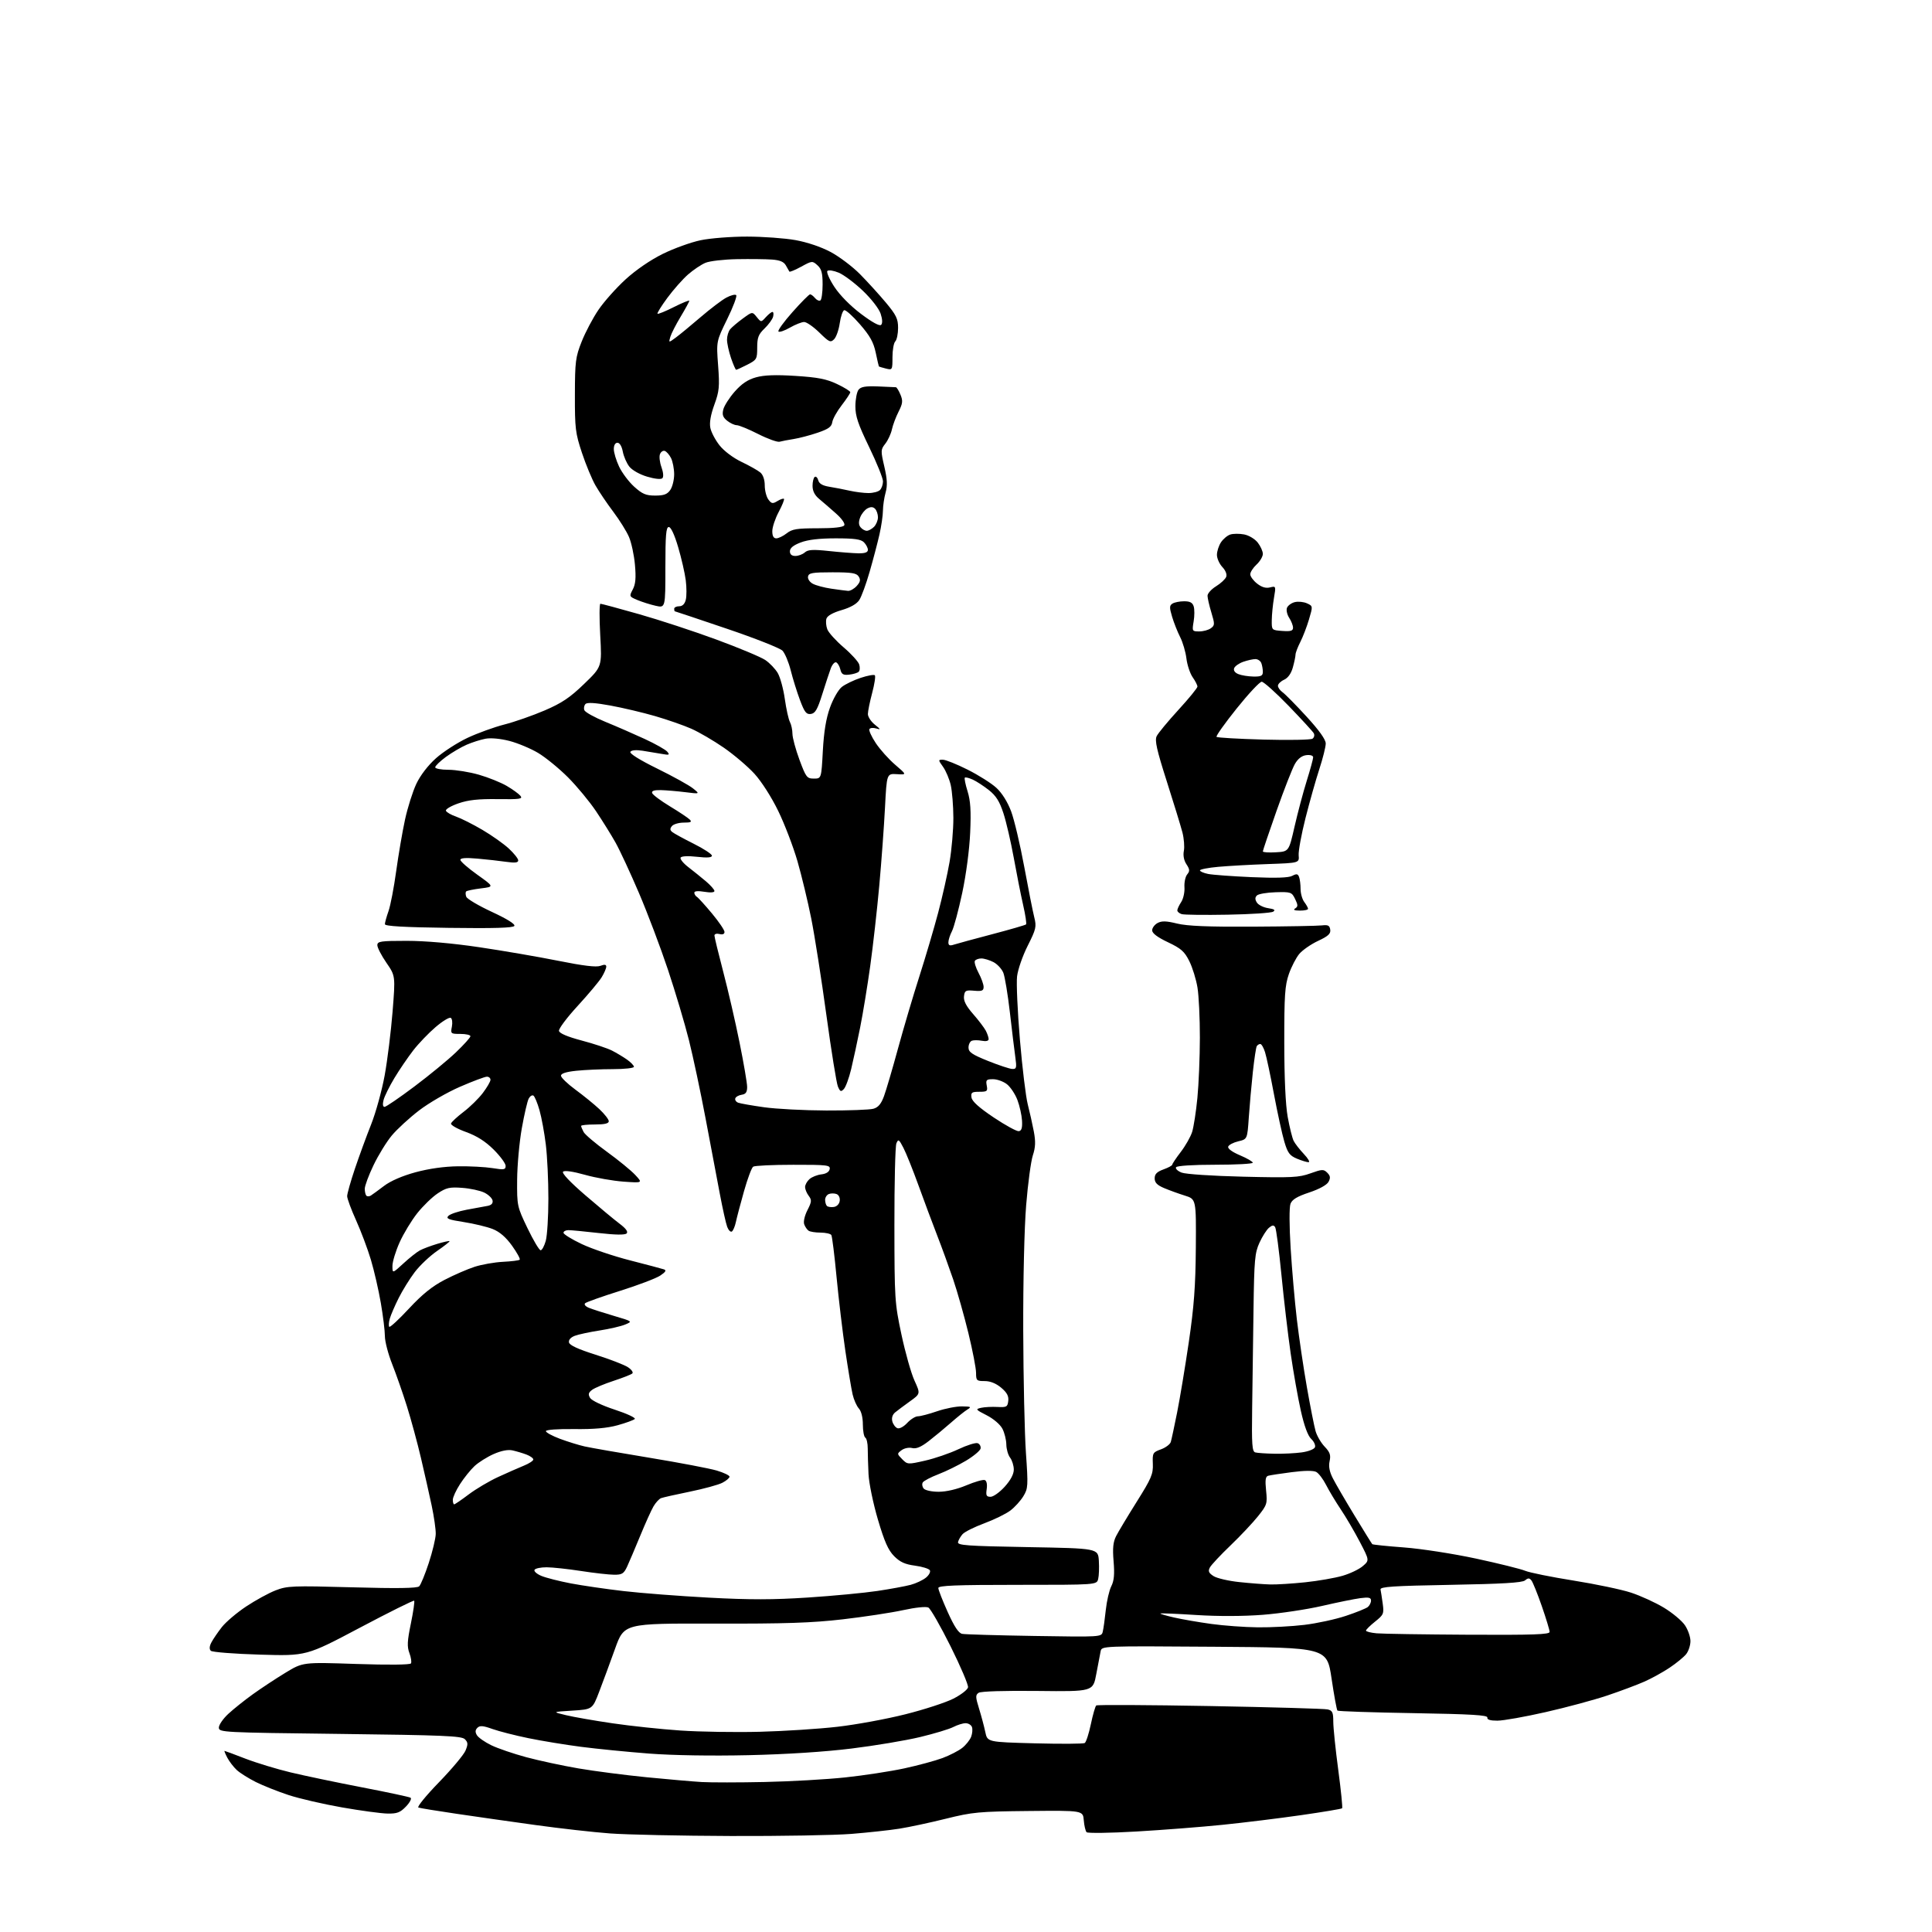 <?xml version="1.0" encoding="UTF-8" standalone="no"?>
<svg 
  version="1.1" 
  xmlns="http://www.w3.org/2000/svg" 
  xmlns:xlink="http://www.w3.org/1999/xlink" 
  xmlns:svg="http://www.w3.org/2000/svg"
  xmlns:rdf="http://www.w3.org/1999/02/22-rdf-syntax-ns#"
  xmlns:cc="http://creativecommons.org/ns#"
  xmlns:dc="http://purl.org/dc/elements/1.1/"
  viewBox="0 0 768 768"
  width="768"
  height="768"
>
<style>svg {background-color: white; }</style>"
<path stroke="none" fill="black" fill-rule="evenodd" d="M290.50,729.84C270.70,729.77 249.10,729.31 242.50,728.82C235.90,728.33 222.62,726.83 213.00,725.50C203.38,724.17 189.20,722.15 181.50,721.01C173.80,719.88 166.97,718.76 166.32,718.53C165.67,718.30 169.34,713.79 174.47,708.51C179.60,703.22 184.36,697.54 185.05,695.88C186.10,693.36 186.05,692.62 184.78,691.35C183.49,690.06 176.26,689.76 135.13,689.26C88.20,688.70 87.00,688.64 87.00,686.73C87.00,685.65 88.69,683.20 90.75,681.29C92.81,679.38 97.20,675.87 100.51,673.49C103.81,671.12 109.64,667.27 113.46,664.95C120.40,660.73 120.40,660.73 141.59,661.45C154.46,661.88 163.01,661.79 163.36,661.23C163.68,660.71 163.40,658.87 162.75,657.14C161.78,654.57 161.88,652.38 163.33,645.37C164.30,640.64 164.89,636.56 164.64,636.31C164.39,636.06 154.65,640.90 143.00,647.07C121.80,658.29 121.80,658.29 103.30,657.74C93.12,657.44 84.35,656.75 83.81,656.21C83.15,655.55 83.23,654.42 84.05,652.86C84.73,651.56 86.60,648.83 88.19,646.79C89.79,644.76 94.12,641.08 97.82,638.62C101.52,636.16 106.78,633.28 109.52,632.21C114.17,630.41 116.19,630.32 140.00,630.98C157.96,631.48 165.83,631.36 166.63,630.59C167.25,629.99 168.97,625.81 170.45,621.29C171.93,616.78 173.17,611.60 173.21,609.79C173.26,607.98 172.53,602.90 171.60,598.50C170.67,594.10 168.74,585.55 167.32,579.50C165.90,573.45 163.39,564.23 161.75,559.00C160.11,553.77 157.47,546.23 155.88,542.22C154.30,538.22 153.00,533.24 153.00,531.15C153.00,529.06 152.28,523.14 151.39,517.99C150.51,512.84 148.73,505.10 147.44,500.79C146.15,496.48 143.50,489.42 141.55,485.10C139.60,480.78 138.00,476.46 138.00,475.49C138.00,474.53 139.38,469.63 141.07,464.62C142.76,459.60 145.66,451.68 147.52,447.00C149.38,442.32 151.80,433.55 152.91,427.50C154.01,421.45 155.42,410.07 156.05,402.21C157.19,387.93 157.19,387.93 153.60,382.71C151.62,379.83 150.00,376.70 150.00,375.74C150.00,374.19 151.25,374.00 161.69,374.00C169.00,374.00 179.76,374.94 190.44,376.52C199.82,377.91 213.99,380.34 221.91,381.93C231.92,383.94 237.04,384.55 238.66,383.94C240.32,383.31 241.00,383.40 241.00,384.27C240.99,384.95 240.17,386.85 239.16,388.50C238.15,390.15 233.85,395.27 229.61,399.89C225.37,404.50 222.04,408.95 222.20,409.79C222.40,410.78 225.56,412.12 231.25,413.63C236.06,414.90 241.46,416.70 243.25,417.61C245.04,418.52 247.74,420.14 249.25,421.20C250.76,422.27 252.00,423.56 252.00,424.07C252.00,424.58 248.24,425.00 243.65,425.00C239.05,425.00 232.53,425.29 229.15,425.64C225.03,426.07 223.00,426.72 223.00,427.61C223.00,428.34 225.59,430.84 228.75,433.16C231.91,435.48 236.19,438.96 238.25,440.89C240.31,442.82 242.00,444.99 242.00,445.70C242.00,446.61 240.34,447.00 236.50,447.00C233.47,447.00 231.00,447.25 231.00,447.57C231.00,447.88 231.45,448.97 232.00,450.00C232.55,451.02 236.71,454.55 241.25,457.84C245.79,461.13 250.85,465.27 252.50,467.04C255.50,470.26 255.50,470.26 247.87,469.72C243.68,469.42 236.76,468.20 232.51,467.00C227.70,465.65 224.41,465.19 223.83,465.77C223.25,466.35 226.61,469.90 232.70,475.15C238.09,479.79 244.21,484.88 246.30,486.45C248.81,488.34 249.76,489.64 249.10,490.30C248.44,490.96 244.70,490.91 238.02,490.15C232.47,489.52 227.04,489.00 225.96,489.00C224.88,489.00 224.00,489.47 224.00,490.05C224.00,490.63 227.26,492.64 231.25,494.53C235.24,496.42 243.90,499.35 250.50,501.03C257.10,502.72 263.15,504.33 263.95,504.60C265.00,504.96 264.59,505.64 262.45,507.07C260.83,508.15 253.65,510.88 246.50,513.13C239.35,515.38 233.09,517.60 232.60,518.06C232.08,518.54 232.73,519.32 234.10,519.88C235.42,520.42 239.88,521.86 244.00,523.07C251.50,525.28 251.50,525.28 248.50,526.53C246.85,527.22 242.27,528.28 238.32,528.89C234.37,529.50 229.95,530.45 228.50,531.00C226.85,531.63 225.98,532.62 226.18,533.64C226.40,534.75 229.80,536.32 236.73,538.51C242.36,540.29 248.14,542.52 249.59,543.47C251.03,544.41 251.83,545.54 251.36,545.97C250.89,546.40 247.53,547.72 243.90,548.91C240.26,550.10 236.44,551.70 235.40,552.47C233.90,553.58 233.73,554.27 234.57,555.69C235.19,556.73 239.36,558.72 244.40,560.37C249.22,561.95 252.79,563.61 252.33,564.07C251.87,564.52 248.80,565.65 245.50,566.56C241.34,567.71 236.05,568.18 228.25,568.08C221.66,568.00 217.00,568.34 217.00,568.90C217.00,569.43 219.50,570.79 222.57,571.94C225.63,573.08 230.05,574.45 232.40,574.98C234.76,575.51 246.38,577.54 258.23,579.49C270.08,581.44 282.08,583.73 284.89,584.56C287.70,585.39 290.00,586.50 290.00,587.01C290.00,587.53 288.71,588.61 287.14,589.43C285.57,590.24 279.75,591.83 274.21,592.96C268.67,594.09 263.52,595.25 262.77,595.54C262.01,595.83 260.67,597.29 259.79,598.78C258.91,600.28 256.53,605.55 254.50,610.50C252.46,615.45 250.12,620.96 249.29,622.75C247.98,625.55 247.27,626.00 244.14,625.98C242.14,625.97 236.22,625.31 231.00,624.50C225.78,623.69 219.61,623.03 217.31,623.02C215.00,623.01 212.83,623.46 212.49,624.02C212.14,624.58 213.36,625.67 215.20,626.44C217.04,627.21 222.32,628.55 226.93,629.43C231.54,630.30 240.98,631.68 247.91,632.48C254.83,633.29 270.08,634.46 281.79,635.09C298.00,635.96 307.39,635.95 321.20,635.04C331.17,634.39 343.58,633.21 348.78,632.43C353.98,631.65 359.94,630.55 362.02,629.99C364.11,629.43 366.82,628.15 368.06,627.15C369.30,626.15 370.00,624.81 369.62,624.19C369.23,623.57 366.57,622.75 363.71,622.37C359.75,621.85 357.76,620.94 355.43,618.59C353.08,616.22 351.57,612.81 348.97,604.00C347.10,597.67 345.43,589.58 345.25,586.00C345.08,582.42 344.94,577.83 344.94,575.79C344.94,573.75 344.51,571.81 343.97,571.48C343.44,571.15 343.00,568.81 343.00,566.27C343.00,563.46 342.38,560.97 341.41,559.90C340.54,558.94 339.42,556.43 338.93,554.32C338.44,552.22 337.14,544.42 336.04,537.00C334.95,529.58 333.38,516.39 332.55,507.70C331.73,499.00 330.79,491.47 330.47,490.95C330.15,490.43 328.22,489.99 326.19,489.98C324.16,489.98 322.02,489.64 321.43,489.23C320.84,488.83 320.05,487.69 319.69,486.69C319.30,485.65 319.85,483.26 320.96,481.07C322.67,477.73 322.73,477.03 321.49,475.38C320.70,474.35 320.05,472.78 320.03,471.90C320.01,471.03 320.79,469.60 321.75,468.74C322.71,467.87 324.85,467.02 326.49,466.83C328.38,466.62 329.61,465.85 329.81,464.75C330.12,463.15 328.91,463.00 315.32,463.02C307.17,463.02 300.00,463.36 299.40,463.77C298.79,464.17 297.16,468.55 295.76,473.50C294.36,478.45 292.91,483.96 292.53,485.74C292.16,487.52 291.43,489.23 290.92,489.55C290.41,489.86 289.58,489.03 289.08,487.71C288.57,486.38 287.24,480.39 286.11,474.40C284.98,468.40 282.44,454.95 280.46,444.50C278.49,434.05 275.52,420.10 273.87,413.50C272.22,406.90 268.46,394.30 265.53,385.50C262.60,376.70 257.41,362.98 254.00,355.00C250.59,347.02 246.41,338.02 244.72,335.00C243.03,331.98 239.53,326.35 236.95,322.50C234.37,318.65 229.34,312.57 225.78,309.00C222.21,305.43 216.86,301.06 213.89,299.29C210.93,297.53 205.81,295.39 202.53,294.54C198.98,293.62 195.12,293.26 193.03,293.65C191.09,294.01 187.70,295.08 185.50,296.04C183.30,296.99 179.59,299.18 177.25,300.89C174.91,302.61 173.00,304.46 173.00,305.01C173.00,305.55 175.36,306.00 178.25,306.00C181.14,306.00 186.58,306.88 190.33,307.95C194.09,309.03 199.07,311.03 201.41,312.40C203.75,313.76 206.20,315.54 206.87,316.34C207.91,317.60 206.69,317.78 197.79,317.66C190.12,317.56 186.15,317.99 182.20,319.36C179.28,320.37 177.06,321.68 177.26,322.27C177.45,322.86 179.26,323.91 181.27,324.60C183.28,325.30 187.98,327.66 191.72,329.86C195.45,332.05 200.19,335.40 202.25,337.30C204.31,339.21 206.00,341.33 206.00,342.02C206.00,342.94 204.75,343.09 201.25,342.59C198.64,342.21 193.46,341.64 189.75,341.31C185.16,340.90 183.00,341.06 183.00,341.80C183.00,342.41 186.03,345.06 189.73,347.70C196.46,352.50 196.46,352.50 191.16,353.15C188.25,353.51 185.62,354.05 185.31,354.36C185.00,354.66 185.02,355.62 185.35,356.48C185.68,357.34 190.27,360.05 195.55,362.50C201.63,365.32 204.89,367.36 204.46,368.07C203.97,368.86 196.33,369.08 178.39,368.84C160.47,368.60 153.01,368.17 153.00,367.38C153.00,366.76 153.65,364.42 154.44,362.18C155.23,359.94 156.60,352.79 157.49,346.30C158.39,339.81 159.96,330.59 161.00,325.81C162.04,321.03 164.06,314.63 165.50,311.58C167.10,308.20 170.14,304.24 173.31,301.41C176.17,298.86 181.79,295.23 185.80,293.33C189.82,291.44 196.43,289.04 200.51,288.00C204.58,286.96 211.78,284.44 216.51,282.41C223.37,279.46 226.55,277.33 232.20,271.87C239.29,265.03 239.29,265.03 238.60,252.51C238.22,245.63 238.25,240.00 238.67,240.00C239.09,240.00 245.97,241.85 253.96,244.12C261.96,246.39 275.82,250.93 284.76,254.23C293.70,257.52 302.45,261.18 304.20,262.36C305.96,263.54 308.19,265.88 309.17,267.55C310.15,269.23 311.42,273.88 311.98,277.88C312.55,281.88 313.46,285.99 314.01,287.01C314.55,288.03 315.00,290.14 315.01,291.68C315.01,293.23 316.27,297.88 317.79,302.00C320.40,309.02 320.76,309.50 323.54,309.50C326.50,309.50 326.50,309.50 327.09,298.50C327.51,290.84 328.37,285.60 329.94,281.25C331.18,277.78 333.28,274.14 334.65,273.06C336.00,272.00 339.37,270.37 342.12,269.46C344.88,268.54 347.42,268.08 347.76,268.43C348.11,268.78 347.64,271.94 346.70,275.45C345.77,278.96 345.00,282.73 345.00,283.84C345.00,284.95 346.24,286.84 347.75,288.05C350.09,289.92 350.18,290.15 348.33,289.58C347.14,289.22 345.92,289.33 345.61,289.82C345.30,290.32 346.43,292.82 348.12,295.37C349.81,297.92 353.29,301.81 355.85,304.00C360.50,307.99 360.50,307.99 356.50,307.74C352.50,307.50 352.50,307.50 351.80,321.00C351.42,328.43 350.40,342.38 349.53,352.00C348.66,361.62 347.04,376.02 345.93,384.00C344.82,391.98 343.01,403.00 341.91,408.50C340.81,414.00 339.21,421.43 338.35,425.00C337.49,428.57 336.18,432.14 335.44,432.91C334.30,434.12 333.96,433.97 333.08,431.91C332.52,430.59 330.46,417.80 328.50,403.50C326.55,389.20 323.84,371.95 322.49,365.16C321.14,358.38 318.66,348.10 317.00,342.33C315.33,336.56 311.89,327.57 309.35,322.36C306.68,316.86 302.71,310.66 299.91,307.59C297.25,304.68 291.77,300.02 287.73,297.22C283.69,294.43 277.88,291.04 274.82,289.68C271.76,288.33 265.26,286.07 260.38,284.65C255.50,283.24 247.51,281.35 242.63,280.46C236.63,279.36 233.44,279.16 232.75,279.85C232.19,280.41 231.98,281.51 232.29,282.31C232.59,283.10 236.36,285.19 240.67,286.95C244.98,288.71 251.99,291.77 256.26,293.74C260.53,295.71 264.58,298.00 265.26,298.82C266.33,300.11 266.03,300.23 263.00,299.68C261.07,299.34 257.64,298.77 255.38,298.42C252.82,298.03 251.00,298.20 250.58,298.87C250.17,299.53 254.32,302.12 261.26,305.53C267.51,308.60 273.89,312.13 275.45,313.38C278.28,315.64 278.28,315.64 272.39,314.90C269.15,314.50 264.78,314.13 262.67,314.08C260.02,314.03 258.96,314.39 259.24,315.25C259.46,315.94 262.64,318.31 266.30,320.53C269.96,322.74 273.51,325.11 274.18,325.78C275.14,326.74 274.64,327.00 271.82,327.00C269.85,327.00 267.73,327.62 267.11,328.37C266.26,329.40 266.29,329.99 267.24,330.75C267.93,331.31 271.76,333.40 275.75,335.40C279.74,337.39 283.00,339.53 283.00,340.14C283.00,340.91 281.17,341.05 277.08,340.59C273.54,340.19 270.92,340.31 270.56,340.90C270.23,341.44 271.60,343.14 273.61,344.69C275.62,346.24 278.78,348.78 280.63,350.35C282.48,351.92 284.00,353.65 284.00,354.19C284.00,354.79 282.42,354.91 280.00,354.50C277.49,354.08 276.00,354.21 276.00,354.85C276.00,355.42 276.46,356.17 277.03,356.52C277.59,356.86 280.29,359.84 283.03,363.13C285.76,366.41 288.00,369.71 288.00,370.46C288.00,371.32 287.27,371.62 286.00,371.29C284.89,371.00 284.00,371.26 284.00,371.88C284.00,372.49 285.57,378.95 287.48,386.24C289.40,393.54 292.33,406.21 293.98,414.41C295.64,422.60 297.00,430.56 297.00,432.09C297.00,434.17 296.46,434.94 294.83,435.18C293.63,435.36 292.49,436.01 292.29,436.63C292.08,437.25 292.60,438.02 293.43,438.34C294.27,438.66 298.90,439.47 303.73,440.15C308.55,440.83 319.70,441.41 328.50,441.44C337.30,441.47 345.70,441.16 347.17,440.75C349.11,440.21 350.26,438.85 351.40,435.75C352.26,433.41 354.76,424.92 356.95,416.88C359.14,408.84 362.95,395.96 365.42,388.26C367.89,380.55 371.26,369.13 372.92,362.87C374.58,356.62 376.63,347.50 377.47,342.62C378.31,337.73 378.99,329.86 378.98,325.12C378.96,320.38 378.49,314.52 377.94,312.10C377.38,309.68 376.01,306.42 374.89,304.85C372.90,302.05 372.90,302.00 374.82,302.00C375.89,302.00 380.31,303.77 384.63,305.94C388.96,308.11 394.12,311.37 396.09,313.19C398.31,315.23 400.54,318.80 401.93,322.50C403.17,325.80 405.51,335.70 407.14,344.50C408.77,353.30 410.56,362.35 411.13,364.61C412.08,368.39 411.87,369.31 408.53,375.95C406.52,379.93 404.62,385.40 404.30,388.12C403.98,390.83 404.49,402.15 405.43,413.28C406.37,424.40 407.77,435.98 408.55,439.00C409.33,442.02 410.41,446.87 410.96,449.78C411.72,453.80 411.63,456.06 410.57,459.28C409.81,461.60 408.61,470.48 407.92,479.00C407.18,487.98 406.69,509.01 406.75,529.00C406.81,547.98 407.29,569.80 407.82,577.50C408.74,590.67 408.68,591.69 406.80,594.77C405.71,596.57 403.39,599.13 401.65,600.45C399.92,601.77 395.27,604.05 391.32,605.52C387.38,606.98 383.48,608.92 382.65,609.84C381.83,610.75 381.01,612.17 380.83,613.00C380.54,614.30 384.30,614.57 408.50,615.00C436.50,615.50 436.50,615.50 436.81,620.43C436.98,623.15 436.86,626.41 436.54,627.68C435.96,630.00 435.96,630.00 404.48,630.00C379.96,630.00 373.00,630.28 373.00,631.25C372.99,631.94 374.67,636.23 376.72,640.79C379.34,646.61 381.05,649.20 382.47,649.48C383.59,649.71 396.50,650.08 411.17,650.32C437.71,650.75 437.85,650.74 438.36,648.63C438.65,647.46 439.19,643.58 439.57,640.00C439.95,636.42 440.94,632.17 441.76,630.55C442.86,628.38 443.10,625.78 442.67,620.66C442.23,615.41 442.48,612.97 443.68,610.61C444.55,608.90 448.23,602.77 451.85,597.00C457.69,587.70 458.43,585.98 458.27,581.93C458.10,577.59 458.26,577.31 461.49,576.14C463.36,575.46 465.12,574.14 465.41,573.20C465.69,572.27 466.82,567.00 467.92,561.50C469.02,556.00 471.11,543.40 472.57,533.50C474.64,519.39 475.24,511.30 475.36,496.09C475.50,476.68 475.50,476.68 471.00,475.27C468.52,474.50 464.81,473.15 462.75,472.28C459.97,471.11 459.00,470.10 459.00,468.41C459.00,466.71 459.89,465.81 462.50,464.86C464.43,464.17 466.00,463.31 466.00,462.96C466.00,462.61 467.52,460.34 469.38,457.91C471.24,455.49 473.27,451.91 473.89,449.97C474.50,448.03 475.45,441.95 475.98,436.47C476.51,430.99 476.96,420.20 476.97,412.50C476.98,404.80 476.55,395.84 476.02,392.58C475.49,389.33 474.03,384.60 472.78,382.09C470.86,378.23 469.52,377.04 464.25,374.54C460.09,372.57 458.00,370.99 458.00,369.82C458.00,368.86 458.97,367.55 460.16,366.91C461.82,366.02 463.61,366.07 467.91,367.13C471.97,368.12 480.22,368.46 498.00,368.36C511.48,368.29 523.85,368.06 525.50,367.86C527.91,367.57 528.56,367.90 528.79,369.56C529.03,371.17 527.98,372.14 523.95,374.02C521.13,375.34 517.78,377.67 516.50,379.18C515.22,380.70 513.35,384.31 512.34,387.22C510.77,391.74 510.50,395.69 510.52,414.50C510.53,428.53 511.02,439.22 511.88,444.00C512.63,448.12 513.69,452.40 514.24,453.50C514.79,454.60 516.62,456.96 518.32,458.75C520.01,460.54 520.84,462.00 520.16,462.00C519.49,462.00 517.40,461.36 515.53,460.58C512.67,459.38 511.87,458.31 510.55,453.85C509.68,450.93 507.83,442.46 506.43,435.02C505.04,427.58 503.44,420.04 502.87,418.25C502.31,416.46 501.46,415.00 500.98,415.00C500.51,415.00 499.88,415.39 499.58,415.87C499.29,416.34 498.59,420.96 498.03,426.12C497.47,431.28 496.75,439.40 496.42,444.17C495.83,452.84 495.83,452.84 492.24,453.69C490.27,454.16 488.46,455.11 488.23,455.81C487.97,456.59 489.82,457.94 492.90,459.24C495.71,460.43 498.00,461.76 498.00,462.20C498.00,462.64 491.28,463.00 483.06,463.00C474.16,463.00 467.87,463.41 467.50,464.00C467.16,464.55 468.14,465.51 469.69,466.12C471.28,466.75 481.91,467.46 494.15,467.75C513.47,468.22 516.35,468.08 520.91,466.43C525.58,464.76 526.16,464.73 527.61,466.18C528.84,467.42 528.95,468.22 528.11,469.80C527.44,471.04 524.47,472.68 520.45,474.02C515.61,475.63 513.64,476.82 512.99,478.53C512.47,479.88 512.50,487.25 513.05,496.18C513.57,504.60 514.68,517.35 515.52,524.50C516.37,531.65 518.16,543.80 519.52,551.50C520.87,559.20 522.43,567.04 522.97,568.92C523.52,570.81 525.14,573.58 526.58,575.08C528.68,577.28 529.07,578.41 528.54,580.83C528.08,582.90 528.48,585.03 529.84,587.67C530.91,589.78 534.79,596.44 538.46,602.48C542.12,608.51 545.29,613.62 545.50,613.83C545.71,614.04 551.38,614.63 558.11,615.13C564.85,615.63 577.69,617.62 586.73,619.56C595.74,621.50 604.55,623.69 606.31,624.42C608.06,625.15 616.70,626.90 625.50,628.30C634.30,629.70 644.59,631.86 648.36,633.10C652.14,634.34 657.99,637.01 661.36,639.04C664.74,641.07 668.51,644.21 669.75,646.01C670.99,647.82 671.99,650.69 671.98,652.40C671.97,654.10 671.18,656.45 670.23,657.60C669.28,658.76 666.35,661.16 663.72,662.92C661.09,664.69 656.57,667.18 653.67,668.47C650.78,669.75 644.15,672.23 638.95,673.98C633.75,675.73 622.75,678.70 614.50,680.57C606.25,682.45 597.59,683.99 595.25,683.99C592.38,684.00 591.08,683.59 591.25,682.75C591.44,681.78 584.82,681.39 561.83,681.00C545.51,680.73 531.93,680.27 531.65,679.99C531.37,679.70 530.31,673.95 529.31,667.20C527.48,654.93 527.48,654.93 482.72,654.61C437.96,654.29 437.96,654.29 437.52,656.40C437.27,657.55 436.49,661.63 435.79,665.46C434.50,672.43 434.50,672.43 412.50,672.18C399.31,672.03 389.91,672.32 389.03,672.91C387.73,673.78 387.75,674.55 389.19,679.20C390.09,682.11 391.21,686.30 391.67,688.50C392.50,692.50 392.50,692.50 411.35,693.00C421.72,693.27 430.65,693.22 431.20,692.88C431.74,692.54 432.84,689.18 433.63,685.40C434.42,681.62 435.39,678.27 435.78,677.95C436.18,677.63 456.52,677.74 481.00,678.18C505.48,678.63 526.51,679.23 527.75,679.52C529.66,679.96 530.00,680.70 530.00,684.41C530.00,686.82 530.89,695.44 531.98,703.58C533.06,711.72 533.76,718.58 533.51,718.82C533.27,719.07 525.97,720.29 517.28,721.54C508.60,722.79 494.52,724.52 486.00,725.39C477.48,726.26 462.01,727.46 451.63,728.06C441.25,728.66 432.39,728.78 431.94,728.33C431.50,727.87 430.99,725.74 430.82,723.60C430.50,719.69 430.50,719.69 409.00,719.90C389.12,720.10 386.63,720.33 376.00,722.97C369.68,724.54 361.35,726.32 357.50,726.93C353.65,727.54 345.10,728.47 338.50,729.00C331.90,729.53 310.30,729.91 290.50,729.84zM154.06,720.92C151.55,720.88 143.43,719.78 136.00,718.48C128.57,717.18 119.00,714.97 114.71,713.56C110.43,712.15 104.58,709.82 101.71,708.39C98.85,706.95 95.44,704.82 94.15,703.64C92.87,702.46 91.17,700.26 90.38,698.75C89.59,697.24 89.08,696.00 89.25,696.00C89.41,696.00 93.14,697.38 97.52,699.08C101.91,700.77 110.00,703.23 115.50,704.55C121.00,705.87 133.76,708.54 143.87,710.49C153.97,712.43 162.67,714.29 163.20,714.62C163.73,714.95 162.92,716.52 161.39,718.11C159.10,720.50 157.84,720.99 154.06,720.92zM304.00,708.37C314.18,708.16 328.58,707.34 336.01,706.55C343.45,705.76 354.02,704.14 359.51,702.95C365.01,701.76 371.83,699.91 374.67,698.85C377.51,697.79 381.03,695.98 382.49,694.83C383.95,693.68 385.55,691.68 386.05,690.38C386.54,689.08 386.68,687.34 386.36,686.51C386.05,685.68 384.91,685.00 383.84,685.00C382.77,685.00 380.58,685.68 378.97,686.51C377.36,687.35 371.42,689.14 365.77,690.50C360.12,691.86 347.85,693.92 338.50,695.07C327.81,696.39 312.60,697.37 297.50,697.71C282.95,698.04 267.40,697.79 258.00,697.07C249.47,696.41 237.32,695.21 231.00,694.39C224.68,693.57 215.22,692.02 210.00,690.94C204.78,689.87 198.36,688.23 195.75,687.30C192.00,685.96 190.74,685.86 189.77,686.83C188.89,687.71 188.84,688.54 189.59,689.78C190.16,690.72 192.74,692.52 195.31,693.77C197.89,695.02 204.16,697.16 209.25,698.53C214.34,699.89 223.68,701.90 230.00,702.98C236.32,704.06 248.47,705.63 257.00,706.48C265.52,707.32 275.43,708.18 279.00,708.39C282.57,708.59 293.82,708.59 304.00,708.37zM302.00,688.41C311.62,688.16 325.52,687.27 332.88,686.42C340.25,685.58 352.40,683.35 359.88,681.46C367.37,679.58 375.97,676.78 378.99,675.24C382.01,673.70 384.63,671.68 384.81,670.74C384.99,669.80 381.87,662.47 377.87,654.44C373.87,646.42 369.90,639.48 369.05,639.03C368.14,638.55 363.98,638.97 359.00,640.06C354.32,641.08 343.52,642.72 335.00,643.71C322.69,645.13 312.15,645.48 283.80,645.41C248.11,645.32 248.11,645.32 244.49,655.41C242.50,660.96 239.66,668.65 238.18,672.50C235.50,679.50 235.50,679.50 227.50,680.00C219.50,680.50 219.50,680.50 225.00,681.81C228.03,682.54 236.35,683.99 243.50,685.04C250.65,686.10 262.80,687.39 270.50,687.91C278.20,688.43 292.38,688.65 302.00,688.41zM583.75,649.83C609.48,649.96 616.00,649.74 616.00,648.71C616.00,648.00 614.60,643.39 612.89,638.46C611.18,633.53 609.32,628.93 608.76,628.24C607.93,627.22 607.44,627.22 606.21,628.24C605.10,629.16 597.12,629.63 576.60,630.00C553.76,630.41 548.55,630.75 548.78,631.85C548.94,632.59 549.33,635.11 549.65,637.46C550.20,641.46 550.01,641.91 546.62,644.61C544.63,646.20 543.00,647.81 543.00,648.19C543.00,648.57 544.91,649.06 547.25,649.27C549.59,649.48 566.01,649.73 583.75,649.83zM500.00,646.89C505.23,646.95 513.55,646.51 518.50,645.91C523.45,645.32 530.87,643.71 534.98,642.34C539.10,640.98 543.04,639.38 543.73,638.81C544.43,638.23 545.00,637.08 545.00,636.25C545.00,635.05 544.11,634.85 540.75,635.29C538.41,635.60 531.55,636.99 525.50,638.39C519.45,639.78 508.88,641.37 502.00,641.91C494.24,642.51 484.20,642.55 475.53,641.99C467.85,641.50 461.44,641.23 461.28,641.39C461.12,641.55 463.58,642.27 466.74,642.99C469.91,643.71 476.55,644.86 481.50,645.54C486.45,646.23 494.77,646.83 500.00,646.89zM505.00,629.85C507.48,629.91 513.71,629.52 518.86,628.98C524.00,628.44 530.66,627.28 533.65,626.41C536.64,625.55 540.28,623.81 541.73,622.55C544.39,620.27 544.39,620.27 540.53,612.88C538.41,608.82 535.01,603.02 532.98,600.00C530.95,596.98 528.32,592.60 527.14,590.28C525.96,587.96 524.20,585.64 523.22,585.12C522.10,584.52 518.54,584.55 513.48,585.21C509.09,585.77 504.88,586.42 504.11,586.64C503.05,586.95 502.86,588.34 503.29,592.52C503.83,597.73 503.67,598.24 500.06,602.75C497.98,605.36 493.05,610.59 489.11,614.37C485.16,618.15 481.49,622.08 480.95,623.09C480.17,624.55 480.46,625.26 482.36,626.50C483.68,627.37 488.30,628.45 492.63,628.90C496.96,629.36 502.52,629.79 505.00,629.85zM180.54,598.00C180.84,598.00 183.44,596.23 186.31,594.06C189.18,591.89 194.45,588.77 198.01,587.13C201.58,585.49 206.19,583.46 208.25,582.62C210.31,581.79 212.00,580.68 212.00,580.17C212.00,579.66 210.76,578.77 209.25,578.20C207.74,577.63 205.24,576.89 203.71,576.55C201.91,576.16 199.25,576.68 196.21,578.02C193.62,579.17 190.20,581.32 188.62,582.80C187.03,584.29 184.44,587.50 182.87,589.95C181.29,592.39 180.00,595.20 180.00,596.20C180.00,597.19 180.24,598.00 180.54,598.00zM393.77,595.00C394.87,595.00 397.39,593.20 399.38,591.00C401.73,588.40 403.00,586.01 403.00,584.19C403.00,582.64 402.34,580.51 401.53,579.44C400.72,578.37 400.05,576.02 400.03,574.20C400.01,572.39 399.32,569.58 398.48,567.96C397.60,566.26 394.96,564.00 392.23,562.60C387.81,560.35 387.67,560.15 390.00,559.63C391.38,559.32 394.30,559.17 396.50,559.29C400.14,559.48 400.53,559.26 400.80,556.88C401.03,554.96 400.28,553.57 397.98,551.63C395.93,549.91 393.66,549.00 391.42,549.00C388.22,549.00 388.00,548.79 388.00,545.72C388.00,543.92 386.63,536.84 384.96,529.97C383.29,523.11 380.57,513.49 378.91,508.60C377.24,503.70 374.38,495.82 372.54,491.10C370.70,486.37 367.37,477.45 365.14,471.28C362.91,465.11 360.20,458.36 359.12,456.28C357.36,452.87 357.08,452.70 356.33,454.50C355.87,455.60 355.52,470.23 355.54,487.00C355.57,516.43 355.67,517.96 358.34,530.50C359.86,537.65 362.18,545.87 363.51,548.78C365.91,554.05 365.91,554.05 361.71,557.06C359.39,558.72 356.75,560.70 355.82,561.46C354.77,562.33 354.36,563.66 354.71,565.01C355.02,566.20 355.93,567.42 356.73,567.73C357.55,568.04 359.24,567.14 360.63,565.64C361.98,564.19 363.89,563.00 364.88,563.00C365.88,563.00 369.30,562.10 372.50,561.00C375.70,559.90 380.16,559.03 382.41,559.06C386.01,559.11 386.27,559.26 384.55,560.31C383.48,560.96 380.56,563.30 378.05,565.51C375.55,567.71 371.56,571.02 369.19,572.85C366.11,575.23 364.23,576.02 362.60,575.62C361.33,575.30 359.48,575.67 358.41,576.46C356.54,577.86 356.54,577.93 358.63,580.05C360.73,582.18 360.88,582.19 367.76,580.62C371.61,579.75 377.55,577.71 380.98,576.09C384.40,574.47 387.86,573.39 388.65,573.70C389.45,574.00 389.96,574.95 389.80,575.81C389.63,576.66 387.02,578.84 384.00,580.65C380.97,582.46 376.03,584.89 373.01,586.04C369.99,587.20 367.21,588.66 366.82,589.29C366.43,589.92 366.59,591.01 367.18,591.72C367.78,592.44 370.38,593.00 373.15,593.00C376.17,593.00 380.41,592.01 384.15,590.44C387.50,589.03 390.78,588.09 391.46,588.35C392.20,588.63 392.50,590.02 392.23,591.91C391.85,594.48 392.11,595.00 393.77,595.00zM506.61,577.88C509.97,577.95 514.85,577.71 517.45,577.35C520.09,576.99 522.41,576.08 522.72,575.30C523.01,574.52 522.34,573.03 521.22,571.99C519.90,570.76 518.46,566.85 517.10,560.80C515.95,555.68 514.13,545.42 513.06,538.00C511.99,530.58 510.34,516.53 509.39,506.78C508.43,497.03 507.32,488.51 506.90,487.84C506.33,486.91 505.76,486.96 504.44,488.05C503.50,488.83 501.80,491.50 500.66,493.99C498.81,498.03 498.56,500.77 498.29,520.50C498.13,532.60 497.88,550.25 497.75,559.73C497.54,574.33 497.73,577.01 499.00,577.36C499.82,577.58 503.25,577.82 506.61,577.88zM162.60,520.15C167.85,514.51 171.80,511.32 176.69,508.78C180.44,506.83 185.83,504.49 188.67,503.57C191.52,502.65 196.59,501.76 199.94,501.59C203.29,501.43 206.29,501.05 206.59,500.75C206.89,500.44 205.52,497.95 203.55,495.20C201.12,491.82 198.64,489.67 195.89,488.57C193.65,487.68 188.48,486.43 184.38,485.79C178.20,484.83 177.16,484.41 178.27,483.31C178.99,482.58 182.27,481.49 185.55,480.88C188.82,480.28 192.54,479.59 193.82,479.36C195.35,479.07 196.02,478.35 195.80,477.22C195.62,476.28 194.13,474.86 192.49,474.07C190.84,473.27 186.90,472.42 183.73,472.19C178.77,471.82 177.41,472.12 174.01,474.38C171.83,475.82 168.18,479.36 165.88,482.25C163.59,485.14 160.43,490.35 158.86,493.84C157.29,497.33 156.00,501.55 156.00,503.22C156.00,506.25 156.00,506.25 160.36,502.24C162.75,500.03 165.70,497.70 166.91,497.05C168.12,496.40 171.20,495.24 173.76,494.47C176.31,493.70 178.54,493.21 178.70,493.37C178.87,493.53 176.63,495.30 173.74,497.29C170.84,499.29 166.85,503.07 164.85,505.71C162.86,508.34 159.99,512.97 158.48,515.99C156.96,519.01 155.38,522.69 154.95,524.17C154.53,525.64 154.44,527.11 154.75,527.42C155.06,527.73 158.60,524.46 162.60,520.15zM214.91,497.00C215.46,497.00 216.37,495.31 216.95,493.25C217.52,491.19 217.99,483.64 217.99,476.47C218.00,469.31 217.54,459.63 216.97,454.97C216.40,450.31 215.27,444.16 214.45,441.30C213.64,438.44 212.55,435.84 212.04,435.52C211.52,435.20 210.68,435.74 210.16,436.72C209.64,437.70 208.41,443.00 207.43,448.50C206.45,454.00 205.61,463.23 205.57,469.00C205.50,479.34 205.56,479.63 209.70,488.25C212.02,493.06 214.36,497.00 214.91,497.00zM331.46,479.79C332.65,479.62 333.63,478.62 333.80,477.38C333.98,476.16 333.44,475.00 332.55,474.66C331.70,474.33 330.32,474.32 329.50,474.64C328.68,474.95 328.00,475.99 328.00,476.94C328.00,477.89 328.32,478.99 328.71,479.38C329.10,479.77 330.34,479.95 331.46,479.79zM147.39,475.27C148.00,474.89 150.37,473.17 152.65,471.43C155.25,469.45 159.90,467.43 165.15,466.00C170.44,464.56 176.61,463.69 182.00,463.62C186.68,463.55 192.86,463.88 195.75,464.34C200.39,465.09 201.00,464.99 201.00,463.45C201.00,462.50 198.86,459.59 196.25,456.99C192.94,453.70 189.59,451.57 185.22,449.98C181.76,448.73 179.09,447.21 179.29,446.60C179.49,446.00 181.74,443.92 184.28,441.98C186.83,440.05 190.27,436.67 191.93,434.48C193.59,432.29 194.96,429.94 194.97,429.25C194.99,428.56 194.35,428.00 193.55,428.00C192.75,428.00 187.94,429.80 182.86,432.01C177.77,434.21 170.44,438.46 166.56,441.44C162.68,444.42 157.80,448.90 155.73,451.40C153.65,453.90 150.39,459.20 148.48,463.19C146.56,467.18 145.00,471.39 145.00,472.56C145.00,473.72 145.29,474.95 145.64,475.31C145.99,475.66 146.78,475.64 147.39,475.27zM405.00,449.66C406.09,449.49 406.44,448.34 406.27,445.46C406.14,443.28 405.32,439.59 404.44,437.26C403.56,434.93 401.69,432.12 400.29,431.01C398.88,429.90 396.39,429.00 394.75,429.00C392.11,429.00 391.82,429.29 392.24,431.50C392.68,433.77 392.41,434.00 389.29,434.00C386.31,434.00 385.90,434.29 386.18,436.25C386.40,437.80 389.16,440.28 395.00,444.20C399.68,447.33 404.18,449.79 405.00,449.66zM152.86,440.00C153.45,440.00 158.79,436.36 164.72,431.90C170.65,427.45 178.09,421.34 181.25,418.31C184.41,415.29 187.00,412.41 187.00,411.91C187.00,411.41 185.21,411.00 183.03,411.00C179.18,411.00 179.07,410.91 179.63,408.12C179.94,406.54 179.75,404.96 179.19,404.62C178.63,404.27 175.92,405.91 173.17,408.27C170.41,410.62 166.42,414.78 164.29,417.52C162.17,420.26 158.79,425.21 156.79,428.53C154.79,431.85 152.84,435.79 152.47,437.28C152.04,438.98 152.19,440.00 152.86,440.00zM402.39,424.93C404.07,424.99 404.20,424.49 403.61,420.25C403.24,417.64 402.27,409.65 401.45,402.50C400.63,395.35 399.45,388.24 398.84,386.70C398.22,385.16 396.45,383.25 394.91,382.45C393.36,381.65 391.20,381.00 390.11,381.00C389.01,381.00 387.85,381.43 387.53,381.95C387.21,382.47 387.86,384.60 388.97,386.69C390.09,388.77 391.00,391.30 391.00,392.31C391.00,393.83 390.35,394.10 387.25,393.83C383.87,393.53 383.47,393.75 383.20,396.06C382.99,397.86 384.05,399.91 386.80,403.06C388.94,405.50 391.21,408.48 391.85,409.68C392.48,410.89 393.00,412.40 393.00,413.05C393.00,413.79 392.00,414.04 390.31,413.72C388.84,413.44 387.04,413.43 386.31,413.71C385.59,413.99 385.00,415.21 385.00,416.42C385.00,418.23 386.37,419.17 392.75,421.74C397.01,423.45 401.35,424.89 402.39,424.93zM379.25,375.49C380.49,375.09 387.32,373.23 394.44,371.36C401.55,369.49 407.59,367.74 407.87,367.47C408.14,367.20 407.62,363.72 406.71,359.74C405.80,355.76 404.13,347.32 402.99,341.00C401.84,334.68 400.00,326.70 398.88,323.28C397.35,318.57 395.94,316.33 393.11,314.09C391.06,312.46 388.16,310.58 386.68,309.90C385.20,309.23 383.78,308.88 383.53,309.13C383.28,309.39 383.77,311.82 384.62,314.55C385.79,318.30 386.05,322.28 385.66,331.00C385.36,337.77 384.06,347.62 382.50,354.95C381.04,361.81 379.20,368.65 378.42,370.16C377.64,371.67 377.00,373.65 377.00,374.57C377.00,375.85 377.52,376.06 379.25,375.49zM488.10,363.60C478.97,363.77 470.71,363.67 469.75,363.38C468.79,363.09 468.00,362.42 468.00,361.89C468.00,361.36 468.69,359.87 469.54,358.58C470.39,357.29 470.97,354.65 470.84,352.71C470.71,350.77 471.20,348.47 471.92,347.60C473.02,346.27 472.97,345.60 471.63,343.56C470.62,342.02 470.24,340.05 470.60,338.24C470.92,336.66 470.66,333.37 470.04,330.93C469.41,328.50 466.62,319.37 463.83,310.65C459.82,298.10 458.98,294.36 459.79,292.65C460.36,291.47 464.23,286.78 468.41,282.22C472.58,277.67 476.00,273.49 476.00,272.93C476.00,272.38 475.15,270.70 474.10,269.21C473.06,267.72 471.94,264.36 471.62,261.75C471.30,259.13 470.18,255.31 469.13,253.25C468.08,251.19 466.64,247.55 465.93,245.17C464.83,241.50 464.86,240.70 466.07,239.94C466.86,239.44 468.93,239.02 470.68,239.02C473.02,239.00 474.04,239.54 474.51,241.04C474.87,242.17 474.86,244.87 474.49,247.04C473.84,250.90 473.90,251.00 476.72,251.00C478.31,251.00 480.39,250.44 481.33,249.74C482.92,248.59 482.93,248.10 481.54,243.49C480.70,240.75 480.02,237.75 480.01,236.83C480.00,235.91 481.53,234.22 483.40,233.06C485.27,231.91 487.08,230.22 487.43,229.32C487.81,228.34 487.20,226.77 485.90,225.40C484.72,224.14 483.75,221.96 483.75,220.57C483.75,219.17 484.47,216.93 485.35,215.59C486.23,214.25 487.90,212.85 489.06,212.48C490.22,212.11 492.69,212.09 494.54,212.44C496.43,212.80 498.81,214.21 499.96,215.67C501.08,217.10 502.00,219.13 502.00,220.18C502.00,221.23 500.88,223.14 499.50,224.41C498.12,225.69 497.00,227.43 497.00,228.29C497.00,229.15 498.22,230.81 499.71,231.98C501.55,233.43 503.19,233.92 504.83,233.51C507.21,232.91 507.23,232.97 506.42,237.70C505.97,240.34 505.58,244.30 505.55,246.50C505.50,250.50 505.50,250.50 509.75,250.81C513.10,251.05 514.00,250.78 514.00,249.52C514.00,248.65 513.31,246.88 512.48,245.61C511.64,244.33 511.24,242.54 511.59,241.63C511.94,240.73 513.33,239.70 514.68,239.36C516.04,239.02 518.22,239.24 519.53,239.83C521.91,240.92 521.91,240.93 520.35,246.21C519.49,249.12 517.93,253.17 516.89,255.21C515.85,257.25 515.00,259.50 514.99,260.21C514.99,260.92 514.51,263.21 513.93,265.30C513.26,267.73 512.00,269.50 510.44,270.21C509.10,270.82 508.00,271.90 508.00,272.60C508.00,273.31 508.83,274.47 509.85,275.19C510.87,275.91 515.15,280.25 519.35,284.83C524.41,290.35 527.00,293.98 527.00,295.55C527.00,296.87 525.86,301.44 524.46,305.72C523.06,310.00 520.58,318.77 518.95,325.22C517.32,331.67 516.10,338.32 516.24,339.99C516.50,343.04 516.50,343.04 504.00,343.48C497.12,343.72 488.24,344.22 484.25,344.58C480.26,344.94 477.00,345.58 477.00,345.99C477.00,346.41 478.46,347.05 480.25,347.41C482.04,347.77 489.82,348.34 497.54,348.68C507.16,349.10 512.25,348.94 513.69,348.16C515.39,347.26 515.92,347.34 516.40,348.60C516.73,349.46 517.00,351.62 517.00,353.39C517.00,355.17 517.66,357.49 518.47,358.56C519.28,359.63 519.95,360.84 519.97,361.25C519.99,361.66 518.54,361.99 516.75,361.98C514.54,361.97 513.93,361.69 514.86,361.11C516.01,360.38 516.00,359.79 514.83,357.37C513.49,354.62 513.15,354.51 507.08,354.68C503.59,354.78 500.24,355.36 499.64,355.96C498.85,356.75 498.85,357.54 499.63,358.78C500.22,359.72 502.24,360.73 504.10,361.01C506.58,361.38 507.12,361.76 506.10,362.41C505.33,362.90 497.23,363.44 488.10,363.60zM507.17,338.80C512.34,338.50 512.34,338.50 514.61,328.56C515.86,323.09 518.03,314.93 519.44,310.41C520.85,305.90 522.00,301.68 522.00,301.04C522.00,300.35 520.87,300.00 519.30,300.18C517.51,300.39 515.97,301.57 514.75,303.67C513.74,305.42 510.45,313.81 507.45,322.32C504.45,330.83 502.00,338.09 502.00,338.45C502.00,338.81 504.33,338.97 507.17,338.80zM521.74,293.64C522.42,293.16 522.64,292.19 522.24,291.47C521.83,290.75 517.33,285.85 512.24,280.58C507.14,275.31 502.33,271.00 501.55,271.00C500.76,271.00 496.27,275.80 491.57,281.67C486.86,287.55 483.27,292.61 483.59,292.92C483.91,293.24 492.34,293.73 502.33,294.00C512.32,294.27 521.06,294.11 521.74,293.64zM322.34,283.81C320.54,284.06 319.83,283.17 318.01,278.31C316.81,275.11 315.16,269.80 314.33,266.50C313.50,263.20 312.02,259.67 311.04,258.65C310.06,257.64 300.08,253.70 288.88,249.91C277.67,246.11 268.39,243.00 268.25,243.00C268.11,243.00 268.00,242.55 268.00,242.00C268.00,241.45 268.89,241.00 269.98,241.00C271.28,241.00 272.19,240.11 272.61,238.42C272.97,237.00 272.96,233.51 272.60,230.67C272.24,227.83 270.88,221.90 269.58,217.50C268.13,212.57 266.70,209.50 265.86,209.50C264.77,209.50 264.50,212.68 264.50,225.59C264.50,241.68 264.50,241.68 260.65,240.81C258.54,240.34 255.29,239.31 253.43,238.54C250.12,237.15 250.08,237.07 251.54,234.31C252.65,232.21 252.87,229.74 252.40,224.50C252.06,220.65 250.99,215.68 250.03,213.45C249.08,211.23 246.27,206.73 243.80,203.45C241.33,200.18 238.15,195.47 236.73,193.00C235.31,190.53 232.88,184.68 231.33,180.00C228.74,172.21 228.50,170.29 228.53,157.00C228.56,143.69 228.78,141.95 231.23,135.77C232.69,132.08 235.69,126.40 237.89,123.17C240.08,119.93 244.92,114.50 248.64,111.09C252.77,107.31 258.53,103.36 263.45,100.93C267.88,98.75 274.65,96.30 278.50,95.50C282.35,94.69 290.68,94.04 297.00,94.05C303.32,94.06 311.96,94.69 316.18,95.44C320.82,96.27 326.35,98.13 330.15,100.15C333.61,101.99 338.89,105.97 341.88,109.00C344.87,112.03 349.49,117.11 352.16,120.30C356.28,125.24 357.00,126.74 357.00,130.35C357.00,132.69 356.50,135.10 355.88,135.72C355.27,136.33 354.77,139.15 354.77,141.99C354.77,147.07 354.73,147.15 352.14,146.50C350.69,146.13 349.44,145.76 349.37,145.67C349.30,145.58 348.73,143.10 348.11,140.16C347.24,136.04 345.81,133.47 341.82,128.89C338.98,125.62 336.17,123.11 335.58,123.31C334.99,123.50 334.19,125.84 333.81,128.49C333.43,131.14 332.42,134.01 331.56,134.86C330.15,136.28 329.60,136.02 325.72,132.21C323.36,129.90 320.63,128.00 319.66,128.00C318.69,128.00 316.15,129.01 314.02,130.23C311.88,131.46 309.83,132.16 309.45,131.78C309.07,131.40 311.58,127.92 315.03,124.05C318.47,120.17 321.62,117.00 322.02,117.00C322.43,117.00 323.31,117.67 323.99,118.49C324.67,119.31 325.63,119.73 326.11,119.43C326.60,119.13 327.00,116.28 327.00,113.10C327.00,108.53 326.57,106.92 324.95,105.45C322.94,103.64 322.80,103.65 318.49,106.01C316.06,107.33 313.95,108.21 313.79,107.96C313.63,107.71 313.00,106.60 312.39,105.50C311.59,104.07 310.02,103.41 306.89,103.18C304.47,103.00 298.23,102.93 293.00,103.02C287.78,103.11 282.12,103.76 280.43,104.47C278.74,105.17 275.62,107.27 273.50,109.12C271.38,110.98 267.69,115.15 265.30,118.39C262.91,121.63 261.14,124.48 261.37,124.71C261.61,124.94 264.54,123.75 267.90,122.05C271.25,120.36 274.00,119.25 274.00,119.58C274.00,119.92 272.46,122.74 270.59,125.85C268.71,128.96 266.86,132.58 266.47,133.90C265.77,136.30 265.77,136.30 268.64,134.19C270.21,133.03 274.65,129.38 278.50,126.07C282.35,122.76 286.94,119.28 288.71,118.32C290.48,117.37 292.25,116.92 292.65,117.32C293.06,117.72 291.44,122.02 289.06,126.87C284.74,135.69 284.74,135.69 285.46,145.26C286.09,153.73 285.92,155.51 283.96,160.89C282.50,164.91 281.96,168.03 282.37,170.08C282.71,171.80 284.36,174.93 286.04,177.05C287.82,179.30 291.45,182.02 294.79,183.62C297.93,185.12 301.29,187.01 302.25,187.83C303.33,188.74 304.00,190.72 304.00,192.96C304.00,194.97 304.65,197.49 305.44,198.56C306.69,200.25 307.16,200.33 309.04,199.18C310.22,198.46 311.39,198.06 311.64,198.30C311.88,198.55 310.94,200.89 309.54,203.52C308.14,206.15 307.00,209.58 307.00,211.15C307.00,213.09 307.51,214.00 308.59,214.00C309.47,214.00 311.33,213.10 312.73,212.00C314.88,210.31 316.78,210.00 325.08,210.00C331.43,210.00 335.13,209.59 335.60,208.84C336.02,208.16 334.67,206.21 332.29,204.09C330.07,202.12 327.07,199.52 325.63,198.33C323.85,196.86 323.00,195.17 323.00,193.13C323.00,191.48 323.40,189.87 323.89,189.57C324.37,189.27 325.00,189.89 325.28,190.95C325.62,192.26 326.99,193.06 329.64,193.49C331.76,193.83 335.39,194.53 337.69,195.05C340.00,195.57 343.40,196.00 345.24,196.00C347.09,196.00 349.14,195.46 349.80,194.80C350.46,194.14 351.00,192.58 351.00,191.34C351.00,190.09 348.52,183.96 345.50,177.72C341.07,168.57 340.01,165.41 340.03,161.43C340.05,158.72 340.61,155.79 341.28,154.93C342.21,153.74 344.06,153.42 349.00,153.61C352.57,153.75 355.78,153.89 356.13,153.93C356.47,153.97 357.30,155.30 357.95,156.89C358.97,159.34 358.85,160.38 357.20,163.64C356.12,165.76 354.93,168.94 354.55,170.70C354.17,172.46 352.99,175.01 351.93,176.37C350.08,178.71 350.06,179.14 351.53,185.46C352.69,190.48 352.82,193.00 352.04,195.80C351.47,197.83 351.00,201.07 350.98,203.00C350.97,204.93 350.34,209.20 349.59,212.50C348.84,215.80 347.09,222.46 345.69,227.30C344.30,232.15 342.45,237.20 341.57,238.53C340.55,240.09 338.05,241.51 334.54,242.53C331.10,243.53 328.89,244.78 328.52,245.92C328.21,246.92 328.36,248.83 328.87,250.16C329.38,251.49 332.29,254.71 335.34,257.32C338.39,259.92 341.18,262.99 341.54,264.13C341.90,265.27 341.82,266.58 341.35,267.03C340.88,267.49 339.18,268.01 337.57,268.18C335.16,268.44 334.53,268.06 334.04,266.07C333.71,264.74 332.96,263.49 332.36,263.29C331.76,263.09 330.81,264.18 330.24,265.71C329.67,267.25 328.15,271.88 326.85,276.00C324.97,282.01 324.07,283.56 322.34,283.81zM498.25,268.94C501.30,268.99 502.00,268.64 502.00,267.08C502.00,266.03 501.73,264.45 501.39,263.58C501.06,262.71 500.00,262.00 499.04,262.00C498.08,262.00 495.92,262.48 494.23,263.07C492.54,263.66 490.91,264.80 490.60,265.61C490.25,266.52 490.88,267.42 492.27,267.97C493.49,268.47 496.19,268.90 498.25,268.94zM337.10,234.88C337.97,234.94 339.53,234.07 340.55,232.94C341.98,231.36 342.17,230.49 341.35,229.19C340.47,227.80 338.62,227.50 330.90,227.50C322.91,227.50 321.48,227.75 321.20,229.18C321.02,230.13 321.86,231.39 323.12,232.06C324.35,232.72 327.64,233.60 330.43,234.01C333.22,234.42 336.22,234.81 337.10,234.88zM316.17,221.00C317.37,221.00 319.05,220.37 319.92,219.60C321.18,218.48 323.13,218.36 329.50,219.04C333.90,219.51 339.19,219.92 341.25,219.95C343.86,219.98 345.00,219.57 345.00,218.57C345.00,217.79 344.29,216.44 343.43,215.57C342.22,214.36 339.65,214.00 332.21,214.00C325.69,214.00 321.18,214.53 318.28,215.64C315.36,216.75 314.00,217.86 314.00,219.14C314.00,220.38 314.72,221.00 316.17,221.00zM344.55,211.00C345.27,211.00 346.56,210.29 347.43,209.43C348.29,208.56 349.00,206.85 349.00,205.63C349.00,204.40 348.48,202.88 347.85,202.25C347.04,201.44 346.13,201.40 344.80,202.11C343.76,202.67 342.47,204.27 341.93,205.68C341.26,207.45 341.31,208.67 342.10,209.62C342.73,210.38 343.83,211.00 344.55,211.00zM260.45,197.00C263.90,197.00 265.23,196.51 266.44,194.78C267.30,193.56 267.99,190.74 267.99,188.53C267.98,186.31 267.41,183.41 266.74,182.08C266.06,180.75 264.94,179.47 264.25,179.25C263.56,179.02 262.71,179.60 262.35,180.54C261.98,181.48 262.25,183.81 262.95,185.73C263.69,187.80 263.84,189.56 263.30,190.10C262.76,190.64 260.32,190.39 257.25,189.48C254.30,188.61 251.28,186.90 250.17,185.49C249.10,184.13 247.93,181.44 247.57,179.51C247.17,177.41 246.33,176.00 245.45,176.00C244.57,176.00 244.00,176.98 244.00,178.51C244.00,179.89 244.94,183.03 246.10,185.48C247.25,187.93 249.95,191.53 252.10,193.47C255.33,196.39 256.77,197.00 260.45,197.00zM309.91,175.59C309.03,175.84 305.20,174.46 301.41,172.54C297.61,170.61 293.76,169.03 292.86,169.02C291.96,169.01 290.24,168.20 289.03,167.23C287.34,165.86 287.00,164.84 287.53,162.75C287.90,161.27 289.94,158.08 292.06,155.67C294.81,152.55 297.24,150.91 300.50,150.00C303.76,149.09 308.28,148.92 316.24,149.43C325.08,149.99 328.51,150.65 332.70,152.64C335.62,154.02 338.00,155.49 338.00,155.91C338.00,156.33 336.46,158.66 334.59,161.09C332.71,163.51 331.02,166.55 330.84,167.83C330.57,169.65 329.31,170.56 325.00,172.02C321.98,173.05 317.70,174.17 315.50,174.52C313.30,174.86 310.78,175.35 309.91,175.59zM292.63,147.00C292.39,147.00 291.47,144.89 290.59,142.32C289.72,139.75 289.00,136.46 289.00,135.01C289.00,133.57 289.56,131.71 290.25,130.88C290.94,130.06 293.20,128.14 295.28,126.62C299.06,123.85 299.06,123.85 300.80,126.01C302.55,128.16 302.55,128.16 304.43,126.08C305.46,124.94 306.65,124.00 307.06,124.00C307.47,124.00 307.59,124.85 307.32,125.90C307.04,126.94 305.51,129.05 303.91,130.59C301.49,132.91 301.00,134.18 301.00,138.17C301.00,142.74 300.82,143.05 297.04,144.98C294.86,146.09 292.88,147.00 292.63,147.00zM350.26,129.14C350.87,128.53 350.79,126.91 350.07,124.71C349.42,122.73 346.36,118.79 343.00,115.58C339.74,112.47 335.42,109.24 333.41,108.40C331.39,107.55 329.36,107.24 328.90,107.70C328.45,108.15 329.69,111.00 331.66,114.01C333.83,117.33 338.03,121.59 342.28,124.79C346.73,128.14 349.66,129.74 350.26,129.14z" />

</svg>